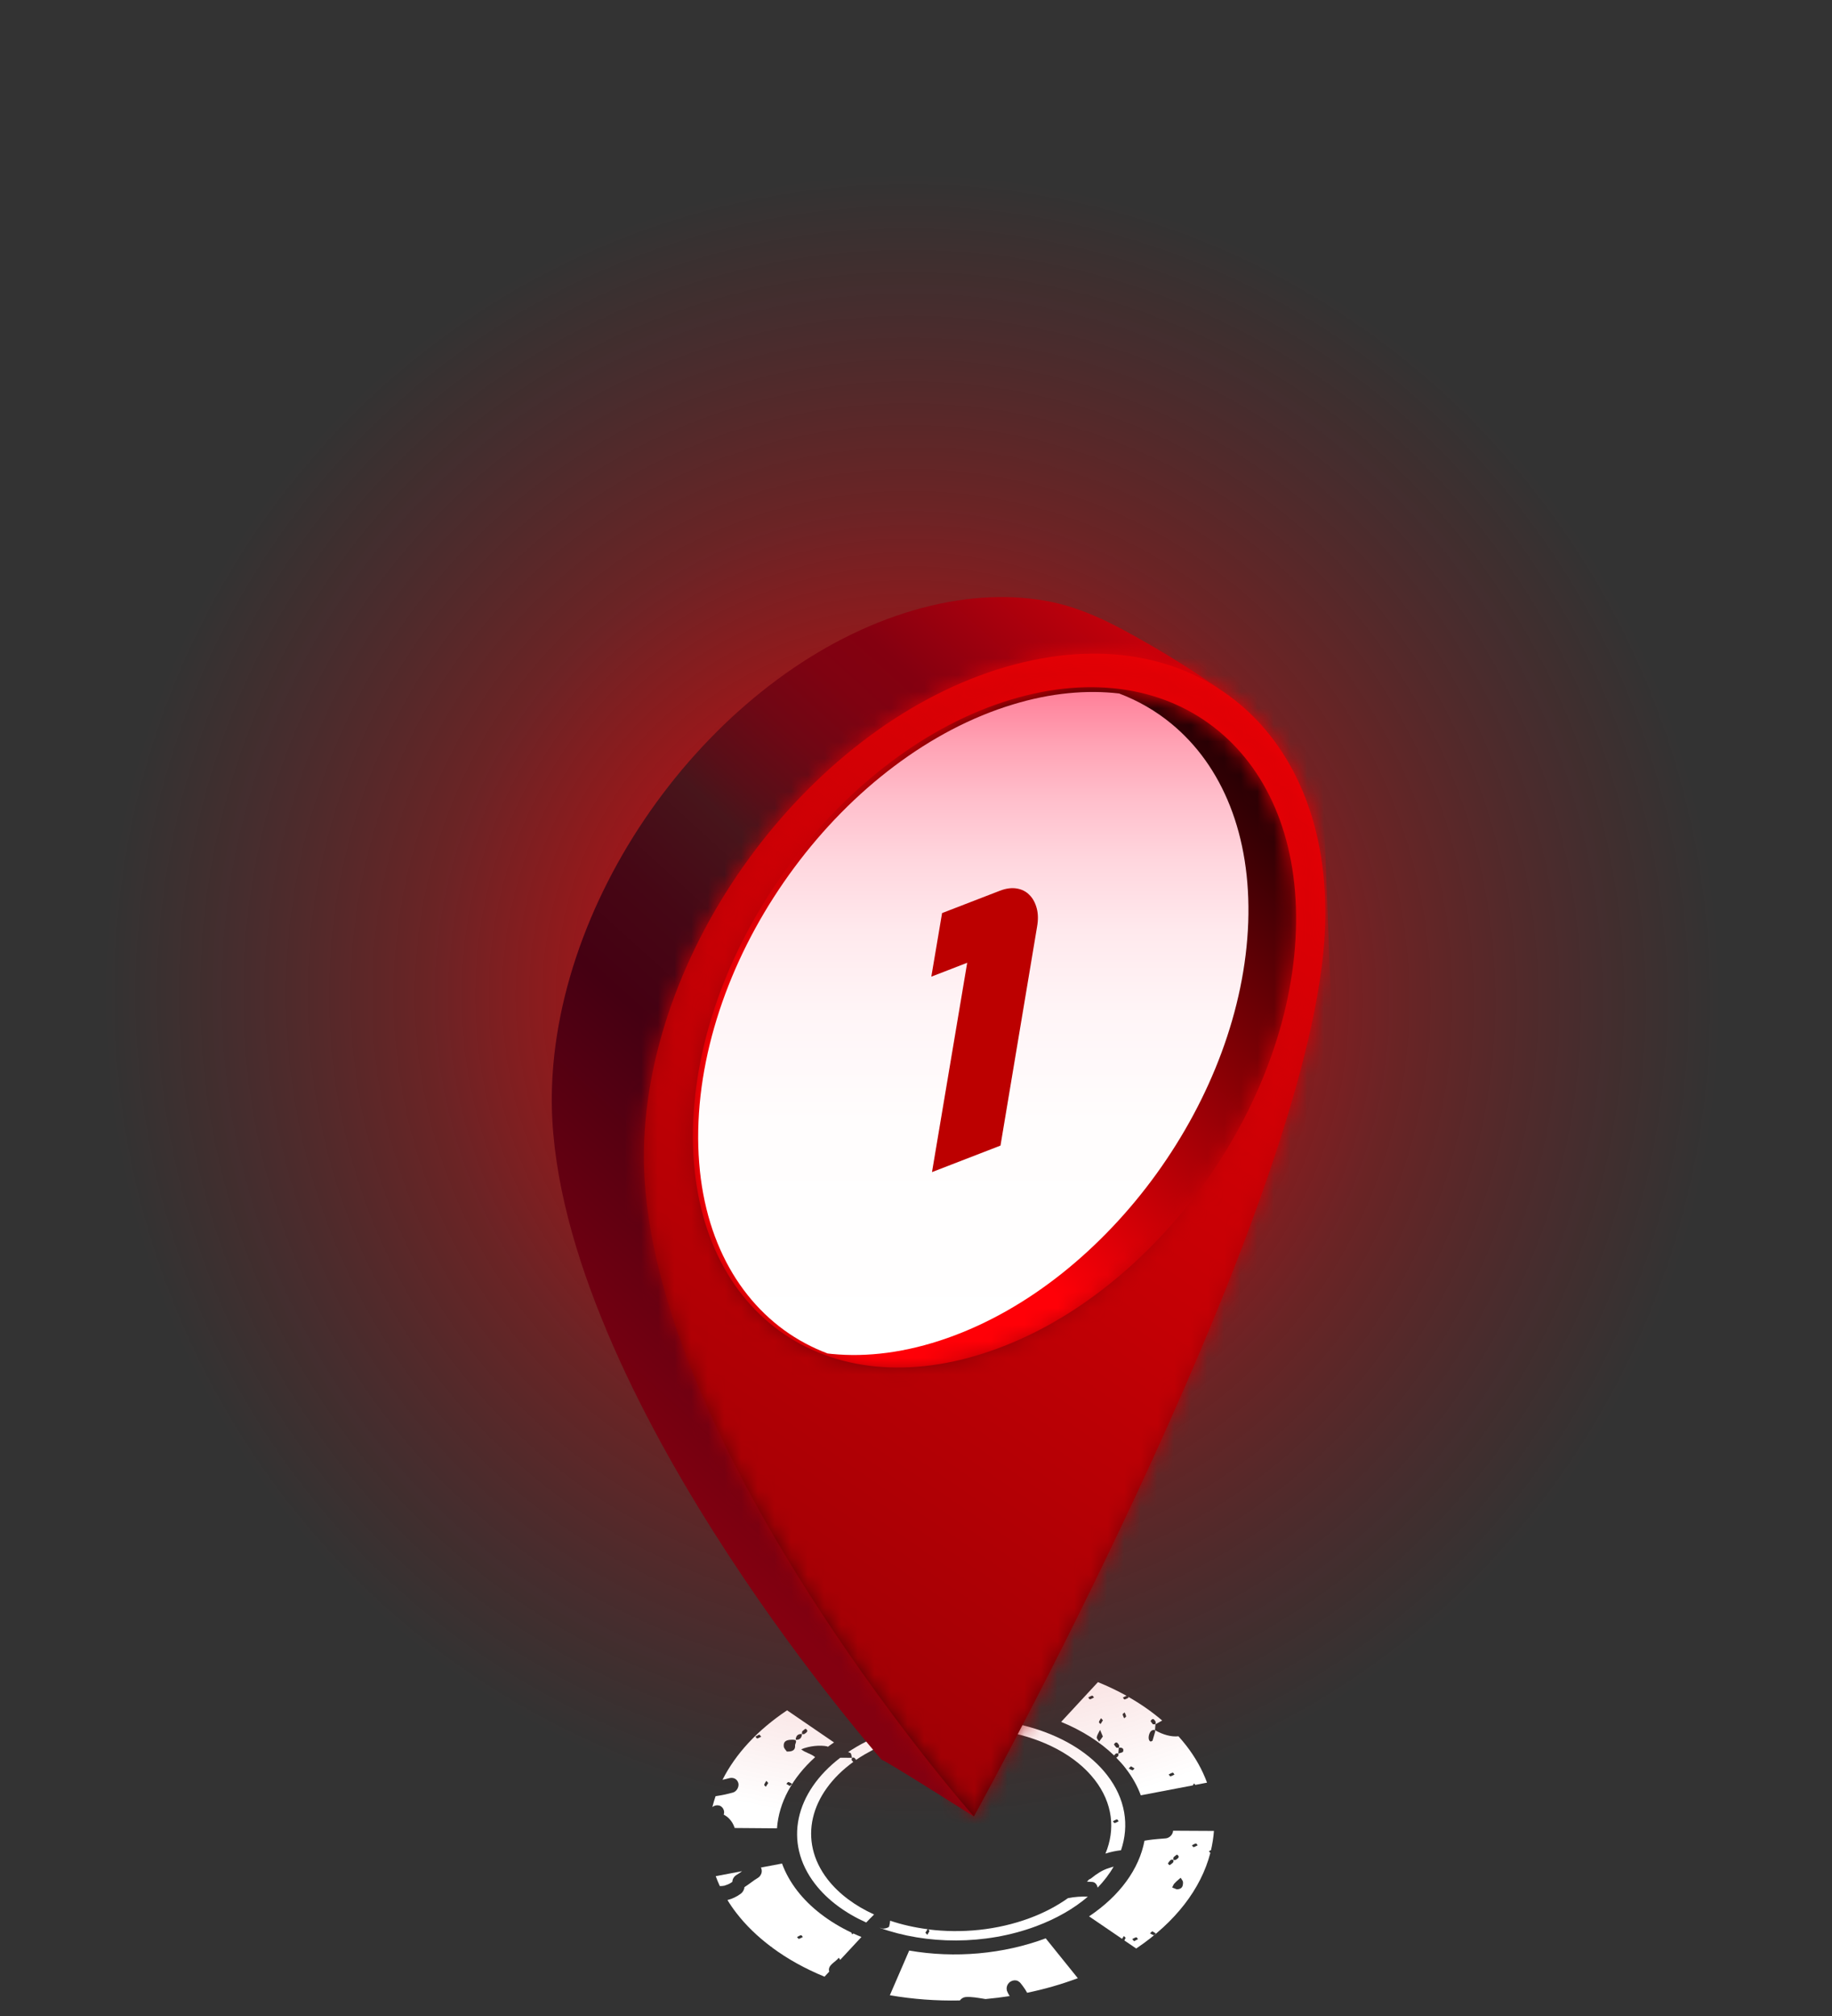 <svg width="110" height="121" viewBox="0 0 110 121" fill="none" xmlns="http://www.w3.org/2000/svg">
<rect x="0" y="0" width="110" height="121" fill="#333333" stroke="none"/>
<g id="Property 1=1">
<g id="Group">
<path id="Vector" d="M66.893 105.362C66.926 105.322 66.96 105.281 67.001 105.251C67.034 105.224 67.122 105.228 67.145 105.255C67.169 105.281 67.162 105.372 67.135 105.403C67.105 105.44 67.064 105.47 67.024 105.497C67.226 105.702 67.418 105.911 67.586 106.133C67.986 106.648 68.293 107.193 68.498 107.755L71.621 107.159C71.644 107.119 71.671 107.082 71.691 107.041C71.715 107.068 71.742 107.098 71.772 107.129L72.475 106.994C72.192 106.224 71.775 105.477 71.23 104.773C71.082 104.582 70.924 104.396 70.759 104.211C70.332 104.259 69.834 104.121 69.349 103.845C69.359 103.727 69.369 103.609 69.379 103.491C69.329 103.491 69.275 103.491 69.225 103.491C69.178 103.421 69.073 103.316 69.09 103.286C69.228 103.074 69.316 103.219 69.386 103.337C69.406 103.37 69.383 103.438 69.376 103.491C69.511 103.417 69.649 103.343 69.783 103.266C69.171 102.741 68.481 102.26 67.721 101.829C67.737 101.853 67.754 101.876 67.768 101.893C67.687 101.933 67.609 101.984 67.525 102.001C67.495 102.007 67.455 101.93 67.421 101.89C67.495 101.853 67.569 101.806 67.647 101.785C67.105 101.482 66.529 101.207 65.924 100.961L63.716 103.347C64.975 103.865 66.055 104.551 66.893 105.362ZM70.416 106.395C70.446 106.389 70.487 106.466 70.52 106.506C70.439 106.547 70.362 106.597 70.278 106.614C70.248 106.621 70.207 106.543 70.174 106.503C70.254 106.466 70.332 106.412 70.416 106.395ZM69.063 103.956C69.09 103.912 69.141 103.868 69.188 103.851C69.353 103.791 69.396 103.848 69.336 104.016C69.285 104.164 69.255 104.319 69.204 104.471C69.194 104.497 69.13 104.508 69.09 104.528C68.942 104.484 68.925 104.198 69.063 103.956ZM67.909 106.012C67.98 106.052 68.05 106.096 68.121 106.14C68.081 106.18 68.027 106.257 67.996 106.251C67.916 106.23 67.845 106.18 67.771 106.14C67.815 106.096 67.859 106.059 67.909 106.012ZM67.525 102.778C67.559 102.855 67.603 102.933 67.616 103.017C67.62 103.047 67.539 103.094 67.499 103.131C67.465 103.054 67.421 102.977 67.408 102.892C67.404 102.865 67.485 102.818 67.525 102.778ZM67.434 105.13C67.418 105.187 67.249 105.211 67.148 105.248C67.159 105.13 67.169 105.012 67.179 104.894C67.35 104.884 67.502 104.921 67.434 105.13ZM67.189 104.74C67.209 104.773 67.202 104.864 67.175 104.888C67.148 104.915 67.078 104.894 67.027 104.891C66.98 104.82 66.876 104.716 66.893 104.686C67.031 104.481 67.118 104.625 67.189 104.74ZM66.109 103.125C66.146 103.165 66.179 103.202 66.223 103.252C66.176 103.326 66.129 103.404 66.082 103.478C66.045 103.437 65.974 103.39 65.984 103.36C66.004 103.276 66.065 103.202 66.109 103.125ZM66.052 103.828C66.112 103.969 66.169 104.107 66.22 104.225C66.122 104.356 66.058 104.444 65.994 104.534C65.944 104.444 65.84 104.349 65.853 104.265C65.883 104.117 65.981 103.976 66.052 103.828ZM65.688 101.883C65.607 101.923 65.53 101.974 65.446 101.991C65.416 101.997 65.375 101.92 65.342 101.88C65.422 101.839 65.5 101.789 65.584 101.772C65.614 101.769 65.654 101.846 65.688 101.883Z" fill="white"/>
<path id="Vector_2" d="M47.259 102.653C45.482 103.841 44.166 105.268 43.382 106.822C43.514 106.795 43.641 106.765 43.776 106.728C44.025 106.661 44.25 106.762 44.328 107.004C44.398 107.219 44.244 107.522 44.015 107.586C43.665 107.684 43.315 107.754 42.965 107.808C42.891 108.024 42.83 108.239 42.773 108.458C42.877 108.377 43.005 108.337 43.147 108.36C43.376 108.394 43.537 108.663 43.46 108.895C43.456 108.902 43.456 108.909 43.453 108.912C43.584 108.983 43.705 109.07 43.803 109.178C43.931 109.319 44.018 109.464 44.089 109.646C44.099 109.669 44.102 109.693 44.112 109.716L46.653 109.736C46.767 108.185 47.568 106.705 48.944 105.463C48.941 105.46 48.938 105.46 48.934 105.456C48.675 105.241 48.349 105.201 48.107 104.992C48.598 104.79 49.241 104.723 49.685 104.82C49.691 104.83 49.695 104.837 49.702 104.847C49.823 104.756 49.95 104.669 50.078 104.581L47.259 102.653ZM45.465 104.342C45.435 104.349 45.395 104.272 45.361 104.231C45.438 104.191 45.519 104.147 45.593 104.107C45.637 104.154 45.67 104.194 45.707 104.235C45.627 104.275 45.549 104.326 45.465 104.342ZM45.983 107.24C45.946 107.199 45.876 107.152 45.886 107.122C45.909 107.038 45.97 106.964 46.014 106.886C46.051 106.927 46.084 106.964 46.128 107.014C46.081 107.085 46.034 107.162 45.983 107.24ZM47.427 107.196C47.356 107.156 47.285 107.112 47.215 107.068C47.255 107.028 47.309 106.95 47.339 106.957C47.42 106.977 47.491 107.028 47.565 107.068C47.518 107.112 47.477 107.149 47.427 107.196ZM47.74 104.76C47.763 105.049 47.572 105.137 47.245 105.127C47.195 105.049 47.07 104.945 47.06 104.82C47.03 104.514 47.208 104.413 47.612 104.417C47.942 104.42 47.73 104.649 47.74 104.76ZM47.777 104.423C47.787 104.178 47.911 104.063 48.154 104.073C48.14 104.319 48.016 104.433 47.777 104.423ZM48.305 104.07C48.268 104.093 48.184 104.093 48.16 104.067C48.137 104.04 48.164 103.969 48.167 103.915C48.241 103.861 48.352 103.747 48.379 103.764C48.574 103.888 48.426 103.989 48.305 104.07Z" fill="white"/>
<path id="Vector_3" d="M64.124 113.927C63.468 114.391 62.704 114.802 61.829 115.125C59.874 115.852 57.724 116.054 55.732 115.801C55.769 115.835 55.812 115.872 55.806 115.892C55.782 115.976 55.721 116.05 55.678 116.128C55.641 116.087 55.607 116.05 55.563 116C55.607 115.932 55.651 115.862 55.695 115.791C54.914 115.69 54.157 115.519 53.447 115.28C53.437 115.397 53.42 115.515 53.386 115.63C53.366 115.7 53.06 115.791 52.949 115.741C52.898 115.72 52.855 115.71 52.814 115.707C55.614 116.713 59.137 116.76 62.212 115.613C63.447 115.152 64.49 114.546 65.318 113.839C64.941 113.819 64.531 113.846 64.124 113.927Z" fill="white"/>
<path id="Vector_4" d="M66.742 112.069C66.654 112.096 66.564 112.123 66.476 112.156C66.385 112.19 66.291 112.23 66.204 112.274C66.197 112.277 66.177 112.288 66.166 112.294C66.163 112.298 66.156 112.301 66.153 112.301C66.109 112.325 66.069 112.348 66.028 112.372C65.85 112.479 65.682 112.6 65.52 112.735C65.483 112.769 65.44 112.786 65.396 112.799C65.356 112.846 65.308 112.893 65.265 112.937C65.372 112.94 65.48 112.944 65.588 112.954C65.763 112.967 65.877 113.125 65.907 113.297C66.291 112.897 66.614 112.476 66.866 112.035C66.823 112.049 66.782 112.059 66.742 112.069Z" fill="white"/>
<path id="Vector_5" d="M49.695 112.802C47.891 110.47 48.632 107.64 51.236 105.749C51.203 105.722 51.172 105.692 51.149 105.658C51.125 105.628 51.135 105.537 51.162 105.51C51.189 105.483 51.28 105.483 51.307 105.51C51.344 105.544 51.374 105.584 51.401 105.628C51.566 105.513 51.744 105.402 51.923 105.298V105.295C51.923 105.291 51.936 105.284 51.96 105.278C52.454 104.988 52.999 104.726 53.598 104.504C58.02 102.855 63.464 103.898 65.732 106.826C66.816 108.225 66.981 109.803 66.375 111.254C66.681 111.153 66.994 111.089 67.31 111.052C67.815 109.561 67.583 107.97 66.479 106.546C64.487 103.972 60.254 102.734 56.159 103.279C56.129 103.306 56.102 103.333 56.068 103.363C56.035 103.343 56.001 103.323 55.971 103.303C55.035 103.44 54.106 103.673 53.215 104.002C52.353 104.322 51.589 104.716 50.92 105.163C50.967 105.173 51.011 105.187 51.054 105.21C51.122 105.244 51.125 105.402 51.159 105.503C50.923 105.503 50.688 105.5 50.452 105.5C47.75 107.566 47.013 110.584 48.945 113.081C49.692 114.047 50.758 114.824 52.01 115.389C52.165 115.224 52.323 115.066 52.484 114.908C51.347 114.39 50.378 113.68 49.695 112.802ZM67.065 109.201C67.095 109.194 67.135 109.272 67.169 109.312C67.088 109.353 67.011 109.403 66.927 109.42C66.896 109.427 66.856 109.349 66.822 109.309C66.903 109.272 66.981 109.218 67.065 109.201ZM57.34 103.488C57.421 103.508 57.492 103.558 57.566 103.599C57.525 103.639 57.481 103.676 57.431 103.723C57.36 103.683 57.29 103.639 57.219 103.595C57.259 103.558 57.313 103.481 57.34 103.488Z" fill="white"/>
<path id="Vector_6" d="M43.769 113.075C43.796 113.058 43.826 113.045 43.853 113.028C43.894 113.001 43.934 112.974 43.974 112.947C43.974 112.91 43.978 112.873 43.988 112.839C44.015 112.735 44.099 112.607 44.193 112.553C44.321 112.479 44.439 112.392 44.557 112.308L42.975 112.607C43.046 112.806 43.13 113.004 43.221 113.203C43.312 113.203 43.402 113.196 43.493 113.179C43.587 113.145 43.678 113.115 43.769 113.075Z" fill="white"/>
<path id="Vector_7" d="M51.24 116.046C51.216 116.066 51.189 116.086 51.169 116.103C51.152 116.066 51.135 116.029 51.118 115.992C49.763 115.346 48.649 114.488 47.871 113.485C47.471 112.967 47.161 112.415 46.956 111.85L45.688 112.089C45.741 112.179 45.752 112.311 45.725 112.415C45.698 112.519 45.614 112.647 45.519 112.701C45.233 112.869 44.981 113.091 44.698 113.266C44.688 113.418 44.604 113.569 44.476 113.663C44.231 113.845 43.961 113.969 43.679 114.04C43.844 114.313 44.029 114.579 44.231 114.838C44.796 115.568 45.496 116.241 46.3 116.846C46.303 116.846 46.303 116.843 46.307 116.843C46.324 116.84 46.347 116.867 46.367 116.897C47.282 117.573 48.339 118.162 49.507 118.64L49.789 118.337C49.672 117.947 50.156 117.779 50.365 117.503C50.398 117.546 50.425 117.59 50.449 117.63L51.724 116.258C51.556 116.19 51.398 116.12 51.24 116.046ZM47.962 116.369C47.932 116.375 47.892 116.298 47.858 116.258C47.939 116.217 48.016 116.167 48.1 116.15C48.13 116.143 48.171 116.221 48.205 116.261C48.124 116.301 48.043 116.352 47.962 116.369Z" fill="white"/>
<path id="Vector_8" d="M62.788 116.339C60.244 117.288 57.333 117.547 54.591 117.072L53.43 119.754C54.813 119.993 56.226 120.097 57.633 120.067C57.717 119.953 57.848 119.872 57.986 119.862C58.346 119.838 58.703 119.909 59.053 119.963C59.093 119.97 59.133 119.976 59.174 119.983C59.658 119.939 60.143 119.879 60.624 119.805C60.611 119.781 60.597 119.761 60.584 119.737C60.563 119.7 60.543 119.663 60.523 119.626C60.503 119.583 60.483 119.536 60.463 119.492C60.463 119.488 60.459 119.485 60.459 119.482C60.456 119.461 60.453 119.428 60.449 119.418C60.446 119.398 60.442 119.377 60.442 119.354C60.442 119.313 60.449 119.27 60.459 119.229C60.479 119.152 60.52 119.078 60.577 119.017C60.604 118.987 60.634 118.96 60.668 118.94C60.671 118.94 60.772 118.886 60.776 118.886C60.776 118.886 60.893 118.859 60.897 118.859C60.897 118.859 61.014 118.866 61.018 118.866C61.099 118.879 61.166 118.923 61.226 118.974C61.243 118.987 61.257 119.004 61.267 119.017C61.311 119.071 61.354 119.125 61.398 119.182C61.452 119.253 61.499 119.324 61.55 119.398C61.593 119.465 61.637 119.536 61.674 119.606C62.694 119.394 63.69 119.112 64.649 118.755L64.716 118.731L62.788 116.339Z" fill="white"/>
<path id="Vector_9" d="M60.126 100.446C59.891 100.406 59.749 100.15 59.813 99.911C59.847 99.783 59.934 99.679 60.042 99.615C59.201 99.548 58.353 99.531 57.508 99.561C57.542 99.622 57.562 99.689 57.566 99.767C57.569 99.874 57.528 99.975 57.461 100.059C57.461 100.13 57.37 100.191 57.293 100.241C57.263 100.261 57.215 100.251 57.168 100.248C57.152 100.251 57.131 100.258 57.115 100.258C57.108 100.258 57.101 100.258 57.098 100.258C57.239 100.315 57.098 100.487 57.105 100.581C57.128 100.87 56.936 100.958 56.61 100.948C56.559 100.87 56.435 100.766 56.425 100.641C56.405 100.456 56.465 100.349 56.603 100.292C56.152 100.318 55.708 100.325 55.257 100.298C55.146 100.292 55.048 100.197 54.988 100.11C54.931 100.022 54.921 99.911 54.938 99.807C53.743 99.989 52.572 100.268 51.441 100.645C51.61 100.719 51.576 101.079 51.398 101.203C51.371 101.224 51.29 101.227 51.283 101.21C51.243 101.119 51.216 101.018 51.165 100.864C51.219 100.816 51.293 100.726 51.354 100.672C51.162 100.736 50.974 100.803 50.785 100.874L52.649 103.286L52.669 103.28C53.053 103.135 53.447 103.01 53.847 102.899C53.894 102.825 53.948 102.755 54.016 102.701C54.049 102.674 54.137 102.677 54.16 102.704C54.177 102.724 54.177 102.771 54.167 102.812C56.317 102.26 58.636 102.162 60.846 102.543L61.651 100.672C61.142 100.598 60.634 100.534 60.126 100.446ZM52.34 102.28C52.269 102.24 52.198 102.196 52.128 102.152C52.168 102.112 52.222 102.035 52.252 102.041C52.333 102.061 52.404 102.112 52.478 102.152C52.431 102.196 52.39 102.236 52.34 102.28ZM55.261 102.354C55.106 102.408 54.968 102.516 54.816 102.573C54.661 102.63 54.5 102.66 54.339 102.694C54.281 102.708 54.2 102.718 54.174 102.687C54.147 102.657 54.153 102.549 54.184 102.522C54.483 102.247 54.739 101.866 55.297 102.018C55.314 102.024 55.476 102.021 55.506 102.088C55.62 102.341 55.402 102.307 55.261 102.354ZM60.308 101.271C60.264 101.224 60.23 101.183 60.193 101.143C60.274 101.102 60.352 101.052 60.436 101.035C60.466 101.028 60.506 101.106 60.54 101.146C60.463 101.19 60.382 101.23 60.308 101.271Z" fill="white"/>
<path id="Vector_10" d="M72.889 109.892L70.436 109.879C70.429 110.111 70.214 110.323 69.989 110.34C69.652 110.367 69.319 110.39 68.982 110.437C68.905 110.448 68.824 110.461 68.747 110.474C68.737 110.474 68.73 110.478 68.72 110.478C68.397 112.187 67.236 113.782 65.392 115.02L67.374 116.37C67.408 116.313 67.445 116.259 67.482 116.202C67.519 116.242 67.589 116.289 67.579 116.319C67.566 116.37 67.535 116.417 67.509 116.464L68.222 116.949C70.574 115.37 72.115 113.368 72.674 111.211C72.644 111.174 72.613 111.141 72.583 111.11C72.627 111.09 72.67 111.063 72.714 111.043C72.798 110.666 72.862 110.283 72.889 109.892ZM68.097 116.511C68.054 116.464 68.02 116.424 67.983 116.383C68.064 116.343 68.141 116.292 68.225 116.276C68.256 116.269 68.296 116.346 68.33 116.387C68.252 116.427 68.171 116.467 68.097 116.511ZM69.275 116.148C69.194 116.128 69.124 116.077 69.05 116.037C69.09 115.996 69.134 115.959 69.184 115.912C69.255 115.953 69.326 115.996 69.396 116.04C69.359 116.077 69.305 116.154 69.275 116.148ZM70.466 111.47C70.54 111.417 70.651 111.302 70.678 111.319C70.877 111.444 70.725 111.545 70.604 111.625C70.567 111.649 70.483 111.649 70.46 111.622C70.436 111.598 70.46 111.524 70.466 111.47ZM70.126 111.841C70.174 111.763 70.231 111.689 70.302 111.632C70.335 111.605 70.423 111.608 70.446 111.635C70.47 111.662 70.463 111.753 70.436 111.783C70.379 111.851 70.295 111.898 70.224 111.952C70.187 111.911 70.12 111.854 70.126 111.841ZM70.662 113.399C70.567 113.362 70.477 113.325 70.382 113.288C70.423 113.207 70.453 113.119 70.51 113.052C70.584 112.965 70.678 112.89 70.763 112.813C70.803 112.776 70.847 112.739 70.89 112.702C70.941 112.793 71.028 112.877 71.032 112.971C71.042 113.267 70.931 113.382 70.662 113.399ZM71.671 110.865C71.641 110.872 71.6 110.794 71.567 110.754C71.647 110.713 71.725 110.663 71.809 110.646C71.839 110.639 71.88 110.717 71.913 110.757C71.832 110.794 71.752 110.845 71.671 110.865Z" fill="white"/>
</g>
<path id="Vector_11" d="M0.5 73.109C0.5 105.348 24.791 125.578 54.752 118.299C84.717 111.018 109.005 78.984 109.005 46.745C109.005 14.506 84.714 -5.724 54.752 1.555C24.791 8.833 0.5 40.87 0.5 73.109Z" fill="url(#paint0_radial_8120_426384)"/>
<path id="Vector_12" d="M62.744 36.054C65.106 36.462 67.102 37.585 69.046 38.699C71.328 40.008 73.222 41.361 73.222 41.361C73.222 41.361 67.616 38.592 68.461 40.755C69.339 43.01 69.77 45.648 69.656 48.589C69.501 52.596 68.182 57.781 66.274 63.347C64.366 68.912 61.859 74.872 59.332 80.41C56.798 85.959 54.244 91.094 52.252 94.963C50.607 98.167 58.477 109.025 58.477 109.025C58.477 109.025 52.986 105.546 52.942 105.627C52.703 105.351 51.384 103.833 49.53 101.444C47.659 99.032 45.233 95.721 42.817 91.898C40.367 88.022 37.931 83.614 36.111 79.105C34.267 74.545 33.066 69.898 33.133 65.652C33.183 62.539 33.846 59.366 34.997 56.308C36.148 53.249 37.783 50.315 39.782 47.663C41.77 45.025 44.112 42.676 46.68 40.779C49.23 38.894 52 37.461 54.867 36.626C57.703 35.802 60.362 35.64 62.744 36.054Z" fill="url(#paint1_linear_8120_426384)"/>
<path id="Vector_13" d="M61.893 40.03L52.427 45.458L46.131 52.275L41.855 62.252L39.967 71.684C39.967 71.684 44.032 80.887 45.048 81.583C46.061 82.28 47.952 83.01 51.69 83.582C55.429 84.154 59.426 84.309 62.492 82.219C65.557 80.126 68.094 78.605 70.184 76.072C72.277 73.538 75.127 68.47 75.127 68.47L78.293 58.837V48.278L71.533 41.73L61.893 40.03Z" fill="url(#paint2_linear_8120_426384)"/>
<g id="Group_2">
<path id="Vector_14" d="M68.279 39.449C70.641 39.856 72.724 40.826 74.441 42.262C76.143 43.689 77.482 45.58 78.367 47.855C79.246 50.109 79.676 52.747 79.562 55.688C79.407 59.696 78.088 64.881 76.18 70.447C74.272 76.012 71.765 81.971 69.238 87.51C66.705 93.059 64.151 98.194 62.159 102.063C60.163 105.943 58.736 108.551 58.474 109.025C58.235 108.749 56.916 107.232 55.062 104.843C53.191 102.43 50.765 99.119 48.349 95.296C45.899 91.42 43.463 87.012 41.643 82.503C39.799 77.944 38.597 73.297 38.665 69.05C38.715 65.938 39.378 62.765 40.529 59.706C41.68 56.647 43.315 53.713 45.314 51.062C47.303 48.423 49.645 46.075 52.212 44.177C54.763 42.293 57.532 40.859 60.399 40.025C63.239 39.2 65.9 39.039 68.279 39.449ZM66.556 77.116C68.693 75.413 70.628 73.364 72.263 71.096C73.895 68.832 75.238 66.348 76.19 63.774C77.146 61.2 77.718 58.532 77.809 55.89C77.903 53.245 77.509 50.877 76.709 48.851C75.908 46.819 74.696 45.133 73.165 43.871C71.627 42.599 69.76 41.754 67.657 41.414C65.54 41.071 63.181 41.239 60.671 42C58.148 42.764 55.711 44.059 53.474 45.745C51.223 47.438 49.177 49.524 47.437 51.862C45.694 54.208 44.264 56.802 43.255 59.504C42.248 62.206 41.663 65.009 41.606 67.761C41.552 70.514 42.026 72.947 42.931 74.996C43.833 77.035 45.159 78.687 46.804 79.879C48.44 81.066 50.395 81.8 52.565 82.015C54.722 82.227 57.091 81.928 59.574 81.053C62.058 80.185 64.413 78.825 66.556 77.116Z" fill="url(#paint3_linear_8120_426384)"/>
<g id="Clip path group">
<mask id="mask0_8120_426384" style="mask-type:luminance" maskUnits="userSpaceOnUse" x="38" y="39" width="42" height="71">
<g id="SVGID_00000051343747566798962620000014794748863118526086_">
<path id="Vector_15" d="M68.279 39.447C70.641 39.855 72.724 40.824 74.441 42.26C76.143 43.687 77.482 45.578 78.367 47.853C79.246 50.107 79.676 52.745 79.562 55.686C79.407 59.694 78.088 64.879 76.18 70.445C74.272 76.01 71.765 81.969 69.238 87.508C66.705 93.057 64.151 98.192 62.159 102.061C60.163 105.941 58.736 108.549 58.474 109.023C58.235 108.747 56.916 107.23 55.062 104.841C53.191 102.428 50.765 99.117 48.349 95.294C45.899 91.418 43.463 87.01 41.643 82.501C39.799 77.942 38.597 73.295 38.665 69.048C38.715 65.936 39.378 62.763 40.529 59.704C41.68 56.645 43.315 53.711 45.314 51.06C47.303 48.422 49.645 46.073 52.212 44.175C54.763 42.291 57.532 40.857 60.399 40.023C63.239 39.198 65.9 39.037 68.279 39.447ZM66.556 77.114C68.693 75.411 70.628 73.362 72.263 71.094C73.895 68.83 75.238 66.346 76.19 63.772C77.146 61.198 77.718 58.53 77.809 55.888C77.903 53.243 77.509 50.875 76.709 48.849C75.908 46.816 74.696 45.131 73.165 43.869C71.627 42.597 69.76 41.752 67.657 41.413C65.54 41.069 63.181 41.237 60.671 41.998C58.148 42.762 55.711 44.057 53.474 45.743C51.223 47.436 49.177 49.522 47.437 51.861C45.694 54.206 44.264 56.8 43.255 59.502C42.248 62.204 41.663 65.007 41.606 67.76C41.552 70.512 42.026 72.945 42.931 74.994C43.833 77.033 45.159 78.685 46.804 79.876C48.44 81.064 50.395 81.798 52.565 82.013C54.722 82.225 57.091 81.926 59.574 81.051C62.058 80.183 64.413 78.823 66.556 77.114Z" fill="white"/>
</g>
</mask>
<g mask="url(#mask0_8120_426384)">
<path id="Vector_16" d="M78.606 26.056L27.685 29.713L-0.563 150.186L83.095 142.376L78.606 26.056Z" fill="url(#paint4_linear_8120_426384)"/>
</g>
</g>
</g>
<path id="Vector_17" d="M43.241 74.986C42.343 72.957 41.871 70.545 41.925 67.816C41.979 65.084 42.561 62.307 43.557 59.629C44.557 56.951 45.973 54.38 47.703 52.055C49.426 49.736 51.455 47.667 53.686 45.991C55.907 44.319 58.319 43.037 60.823 42.28C63.094 41.59 65.241 41.395 67.196 41.623C68.353 42.061 69.41 42.673 70.345 43.447C71.863 44.699 73.064 46.368 73.858 48.384C74.649 50.389 75.039 52.738 74.948 55.362C74.854 57.98 74.289 60.628 73.344 63.179C72.398 65.733 71.069 68.193 69.45 70.437C67.828 72.685 65.91 74.717 63.794 76.406C61.667 78.102 59.332 79.448 56.882 80.31C54.419 81.178 52.071 81.474 49.934 81.262C49.853 81.255 49.772 81.245 49.691 81.235C48.756 80.882 47.881 80.411 47.084 79.835C45.448 78.644 44.136 77.005 43.241 74.986Z" fill="url(#paint5_linear_8120_426384)"/>
<g id="Group_3">
<g id="Group_4">
<path id="Vector_18" d="M62.246 54.504C62.337 54.834 62.344 55.211 62.267 55.635L60.073 68.758L55.961 70.349L58.074 57.785L55.92 58.619L56.566 54.803L60.032 53.464C60.399 53.323 60.732 53.276 61.042 53.326C61.348 53.377 61.604 53.501 61.806 53.71C62.008 53.905 62.156 54.174 62.246 54.504Z" fill="#BC0000"/>
</g>
</g>
</g>
<defs>
<radialGradient id="paint0_radial_8120_426384" cx="0" cy="0" r="1" gradientUnits="userSpaceOnUse" gradientTransform="translate(54.772 59.895) rotate(166.345) scale(55.829 56.722)">
<stop stop-color="#FF0005"/>
<stop offset="0.235" stop-color="#F50005" stop-opacity="0.68"/>
<stop offset="0.514" stop-color="#EF0005" stop-opacity="0.3"/>
<stop offset="0.866" stop-color="#BF0005" stop-opacity="0"/>
</radialGradient>
<linearGradient id="paint1_linear_8120_426384" x1="37.336" y1="88.526" x2="76.876" y2="44.881" gradientUnits="userSpaceOnUse">
<stop stop-color="#840010"/>
<stop offset="0.36" stop-color="#450012"/>
<stop offset="0.46" stop-color="#460715"/>
<stop offset="0.567" stop-color="#48151B"/>
<stop offset="0.605" stop-color="#580F18"/>
<stop offset="0.678" stop-color="#700714"/>
<stop offset="0.746" stop-color="#7F0211"/>
<stop offset="0.802" stop-color="#840010"/>
<stop offset="1" stop-color="#C7000A"/>
</linearGradient>
<linearGradient id="paint2_linear_8120_426384" x1="43.977" y1="78.147" x2="75.984" y2="46.139" gradientUnits="userSpaceOnUse">
<stop stop-color="#FF0007"/>
<stop offset="0.31" stop-color="#FF0007"/>
<stop offset="1" stop-color="#200004"/>
</linearGradient>
<linearGradient id="paint3_linear_8120_426384" x1="40.877" y1="98.862" x2="73.87" y2="41.715" gradientUnits="userSpaceOnUse">
<stop stop-color="#470005"/>
<stop offset="0.063" stop-color="#540005"/>
<stop offset="0.391" stop-color="#940005"/>
<stop offset="0.668" stop-color="#C30005"/>
<stop offset="0.879" stop-color="#E00005"/>
<stop offset="1" stop-color="#EB0005"/>
</linearGradient>
<linearGradient id="paint4_linear_8120_426384" x1="12.956" y1="159.447" x2="96.215" y2="38.118" gradientUnits="userSpaceOnUse">
<stop stop-color="#470005"/>
<stop offset="0.063" stop-color="#540005"/>
<stop offset="0.391" stop-color="#940005"/>
<stop offset="0.668" stop-color="#C30005"/>
<stop offset="0.879" stop-color="#E00005"/>
<stop offset="1" stop-color="#EB0005"/>
</linearGradient>
<linearGradient id="paint5_linear_8120_426384" x1="58.442" y1="81.32" x2="58.442" y2="41.529" gradientUnits="userSpaceOnUse">
<stop stop-color="white"/>
<stop offset="0.351" stop-color="#FFFDFD"/>
<stop offset="0.515" stop-color="#FFF5F7"/>
<stop offset="0.64" stop-color="#FFE9ED"/>
<stop offset="0.746" stop-color="#FFD6DE"/>
<stop offset="0.839" stop-color="#FFBECB"/>
<stop offset="0.922" stop-color="#FFA2B4"/>
<stop offset="0.999" stop-color="#FF8099"/>
<stop offset="1" stop-color="#FF7F98"/>
</linearGradient>
</defs>
</svg>
